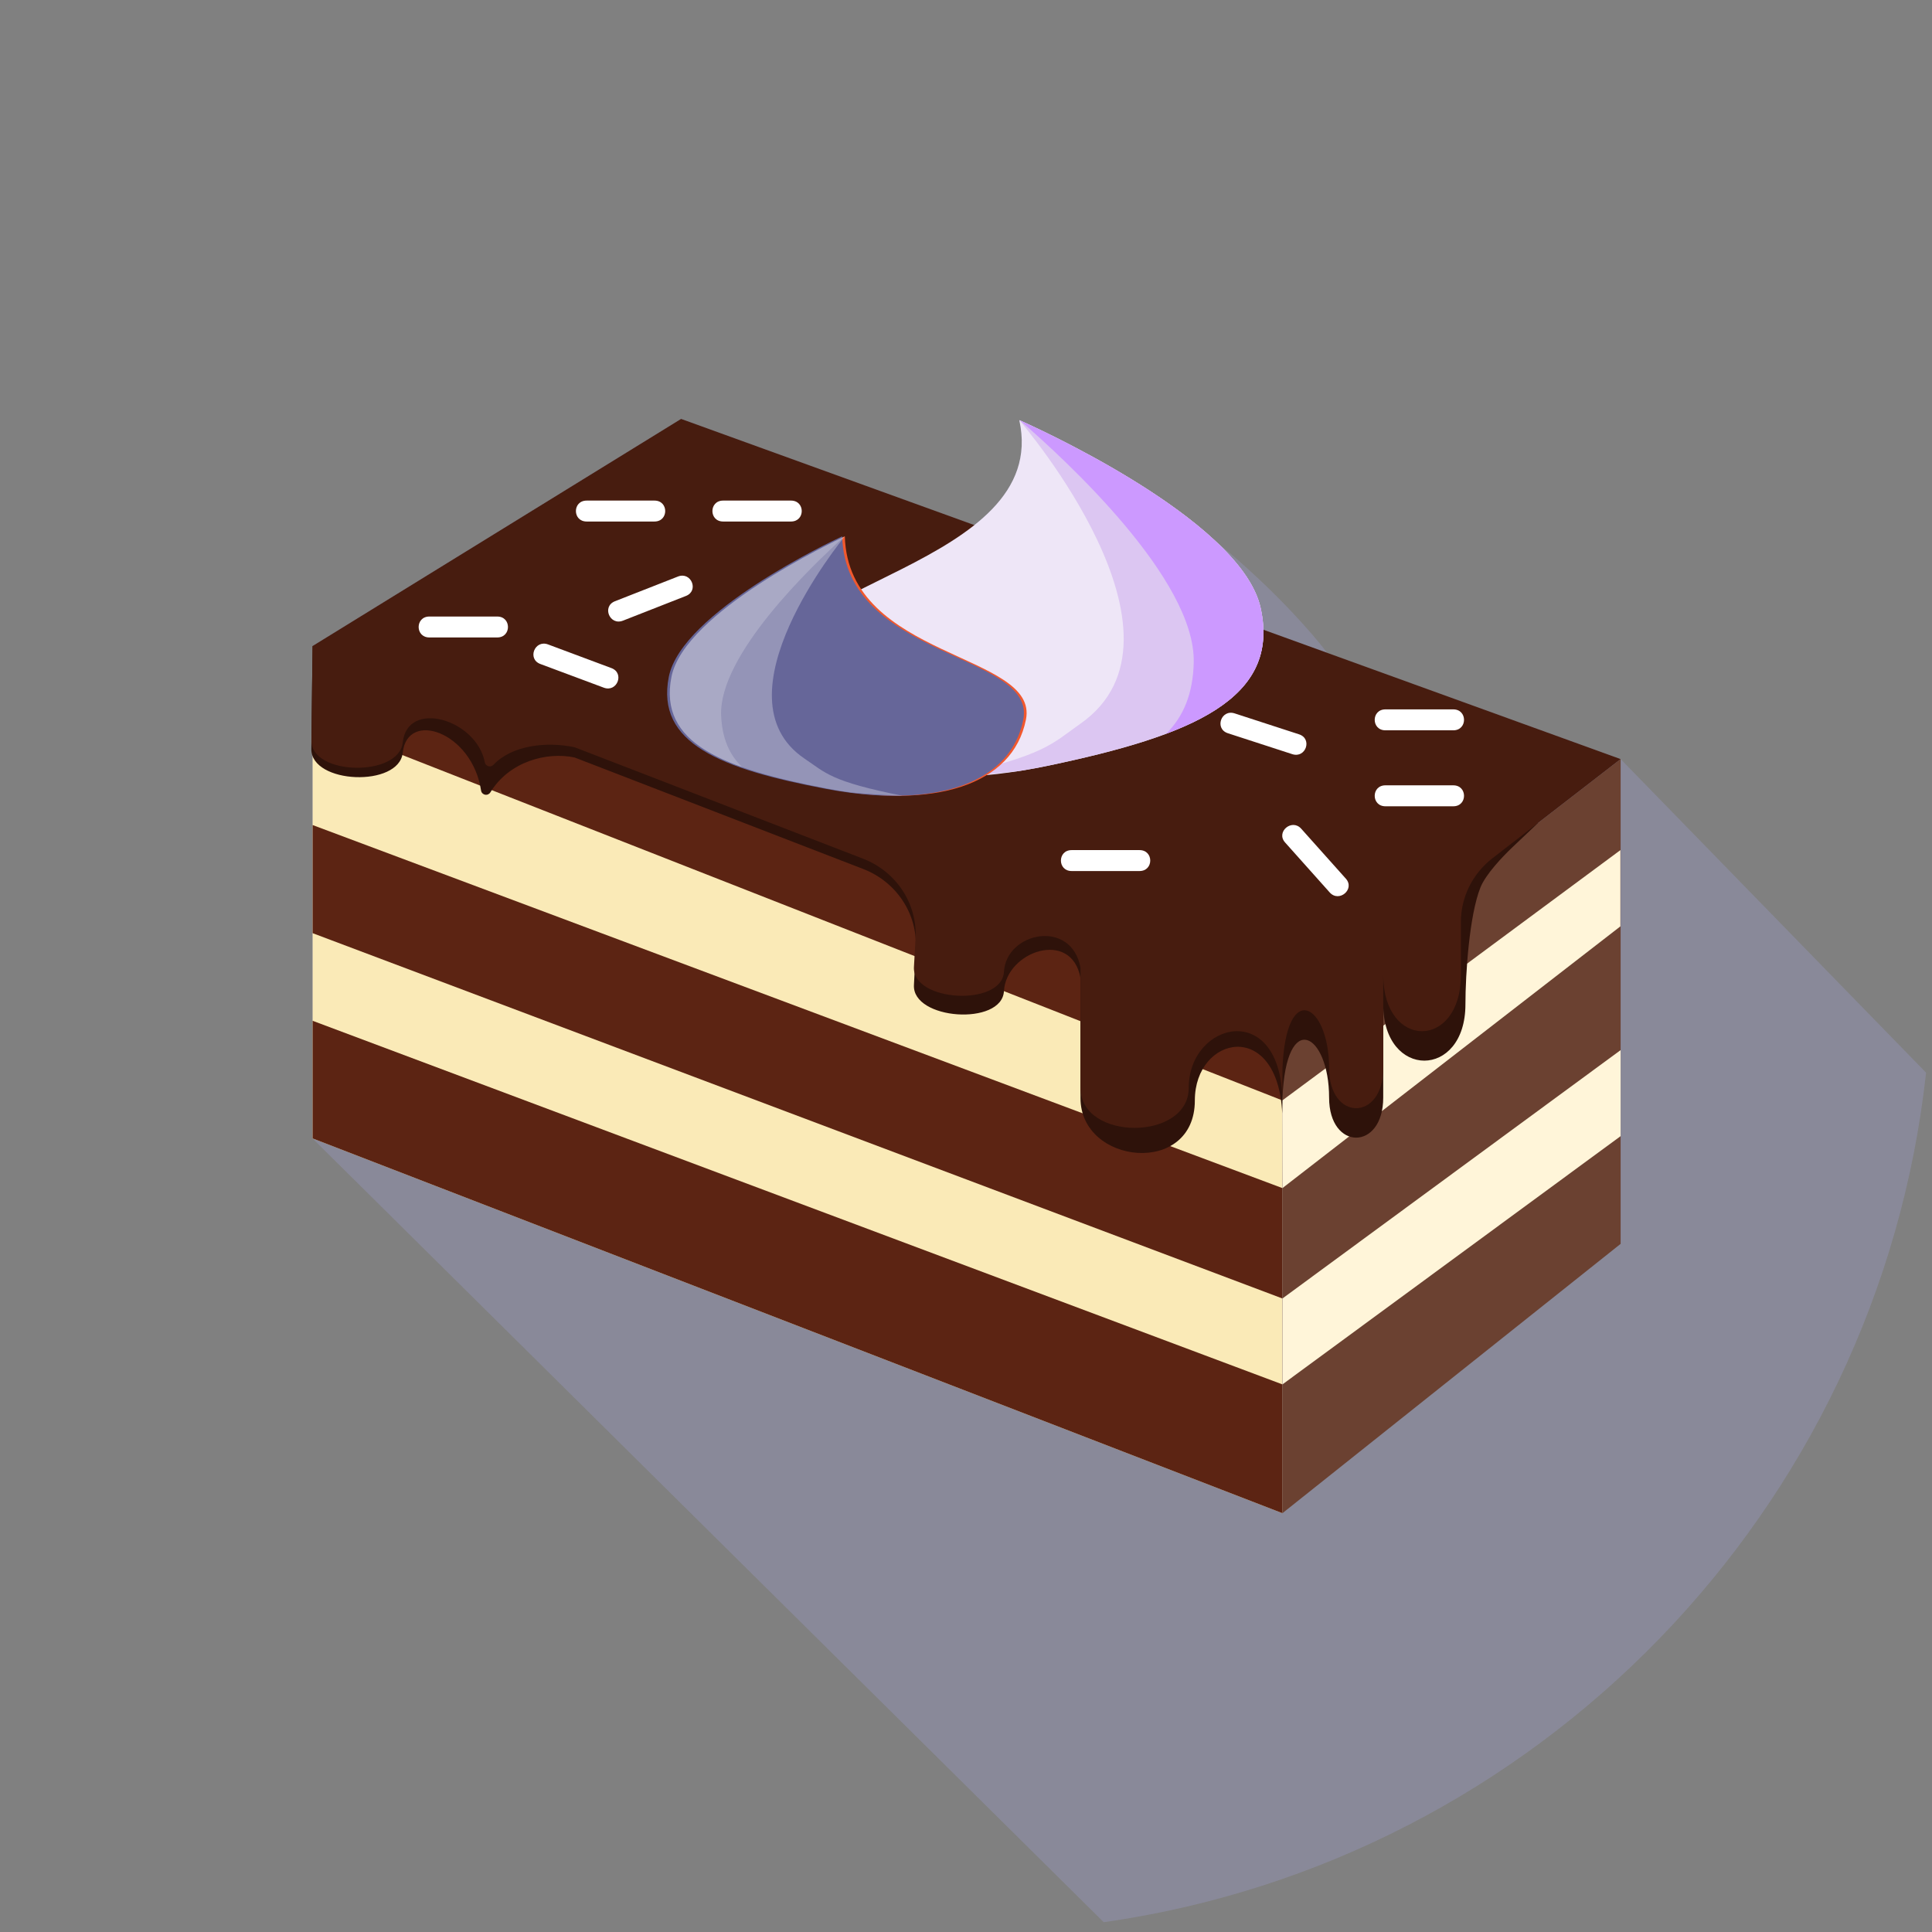 <svg width="512" height="512" xmlns="http://www.w3.org/2000/svg">

 <rect width="100%" height="100%" fill="#808080" stroke="none"/>

 <g>
  <title>background</title>
  <rect fill="none" id="canvas_background" height="402" width="582" y="-1" x="-1"/>
 </g>
 <g>
  <title>Layer 1</title>
  <path fill="#b3b3ff" id="svg_4" opacity="0.2" d="m510.43,284.267c-12.732,116.087 -103.006,208.76 -217.929,225.14c-8.176,-8.067 -209.667,-207.7 -209.667,-207.7s-0.18,-116.393 0,-130.526l97.65,-60.18l77.715,28.16c8.909,-7.06 14.575,-15.8 11.912,-27.813c0,0 0.067,0.033 0.17,0.066c0.034,0 0.034,0.034 0.034,0.034c0,-0.034 0,-0.034 0,-0.034c1.126,0.514 7.58,3.414 15.976,7.887c0.066,0.034 0.137,0.067 0.203,0.1c42.641,23.127 65.192,53.553 65.226,53.627l77.751,28.12l80.959,83.119z"/>
  <polygon id="svg_7" points="339.858,401.013 82.848,301.693 82.848,171.2 339.858,270.52      " fill="#FAEAB7"/>
  <polygon id="svg_8" points="339.858,291.626 82.848,190.767 82.848,171.2 339.858,270.52      " fill="#5C2413"/>
  <polygon id="svg_9" points="339.858,401.013 82.848,301.693 82.848,270.52 339.858,366.88      " fill="#5C2413"/>
  <polygon id="svg_10" points="339.858,344.113 82.848,247.3 82.848,218.646 339.858,314.86      " fill="#5C2413"/>
  <polygon id="svg_11" points="429.485,329.633 339.858,401.013 339.858,270.52 429.485,201.16      " fill="#6B4131"/>
  <polygon id="svg_12" points="429.485,301.086 339.858,366.88 339.858,344.113 429.485,278.287      " fill="#FFF5D9"/>
  <polygon id="svg_13" points="429.425,245.493 339.858,314.86 339.805,291.64 429.425,225.287      " fill="#FFF5D9"/>
  <path id="svg_16" fill="#2E120A" d="m82.848,171.2c0,0 -0.287,20.92 -0.34,27.3c-0.073,9.293 23.252,10.227 24.225,0.973c1.2,-11.393 18.426,-5.506 20.759,10.047c0.08,0.54 0.5,0.973 1.053,1.08c0.553,0.113 1.113,-0.133 1.4,-0.607c4.986,-8.167 14.906,-10.827 22.339,-9.247l7.553,2.914c0,0 0,0 0,0.006l0,-0.006l68.956,26.646c8.779,3.4 14.379,11.874 13.906,21.08c-0.24,4.733 -0.454,8.827 -0.494,9.633c-0.526,9.287 23.325,10.927 23.852,1.64c0.593,-10.547 17.892,-16.56 20.285,-3.494c0,9.08 0,24.874 0,31.84c0,17.707 30.305,20.813 30.305,0.626c0,-17.24 21.992,-21.82 23.159,3.44c0,0 0.06,-3.113 0.06,-3.973c0.926,-23.967 12.359,-17.2 12.359,-0.22c0,14.147 14.346,14.147 14.346,0c0,-5.113 0,-15.62 0,-24.72c0,19.9 21.785,19.9 21.785,0c0,-8.1 1.054,-23.713 3.987,-30.994c1.393,-3.446 5.773,-8.08 8.493,-10.66l6.773,-6.42l-324.761,-46.884z"/>
  <path id="svg_17" fill="#471C0F" d="m429.485,201.16l-248.99,-90.147l-97.647,60.18c0,0 -0.267,18.693 -0.32,25.073c-0.073,9.293 23.232,9.74 24.205,0.493c1.213,-11.513 19.572,-6.16 21.752,5.287c0.093,0.48 0.454,0.873 0.94,1.006c0.487,0.14 1.007,-0.006 1.347,-0.367c4.833,-5.14 13.986,-6.253 21.512,-4.653l7.553,2.914l0,0l0,0l68.889,26.62c8.819,3.413 14.426,11.953 13.899,21.193c-0.167,2.987 -0.32,5.693 -0.42,7.5c-0.526,9.287 23.325,10.567 23.852,1.287c0.593,-10.554 17.892,-14.16 20.285,-1.094c0,9.08 0,24.874 0,31.84c0,14.146 28.685,14.146 28.685,0c0,-17.547 24.418,-23.567 24.832,3.333c0,-2.693 0,-5.86 0,-8.333c0.933,-23.967 12.366,-17.193 12.366,-0.213c0,14.14 14.346,14.14 14.346,0c0,-5.12 0,-15.62 0,-24.72c0,19.894 20.579,19.894 20.579,0c0,-3.633 0,-8.66 0,-14.013c0,-6.587 3.086,-12.813 8.373,-16.907l33.962,-26.279z"/>
  <path id="svg_21" fill="#eee6f7" d="m334.078,161.106c5.333,24.18 -18.285,33.827 -56.116,41.773c-37.837,7.947 -66.922,0.4 -72.249,-23.78c-5.326,-24.173 72.975,-28.907 64.416,-67.753c0,0.001 58.623,25.587 63.949,49.76z"/>
  <path id="svg_22" fill="#dcc6f2" d="m277.962,202.874c-2.68,0.566 -5.313,1.053 -7.899,1.46c-5.993,0.707 -12.306,1.233 -18.905,1.58c25.972,-5.727 27.524,-8.773 35.184,-14.14c32.851,-23.047 -15.359,-79.427 -16.206,-80.414c0.014,0 0.033,0.007 0.047,0.02c0.026,0.007 0.066,0.027 0.113,0.04c0.16,0.073 0.453,0.2 0.853,0.38c0.127,0.067 0.28,0.127 0.434,0.2c0.14,0.053 0.287,0.126 0.44,0.2c10.093,4.633 57.303,27.327 62.056,48.913c5.332,24.174 -18.286,33.82 -56.117,41.761z"/>
  <path id="svg_23" fill="#cc99ff" d="m334.078,161.106c-5.153,-23.4 -60.243,-48.12 -63.769,-49.687c12.339,10.667 46.49,42.18 46.043,64.08c-0.173,8.293 -2.726,14.44 -7.319,18.953c18.766,-7.045 28.698,-16.792 25.045,-33.346z"/>
  <path id="svg_25" fill="#F1582E" d="m177.955,179.34c-3.533,17.72 13.839,24.434 41.564,29.7c27.718,5.273 48.837,-0.64 52.37,-18.354c3.533,-17.713 -47.117,-15.98 -47.997,-48.54c0,0 -42.397,19.48 -45.937,37.194z"/>
  <path id="svg_26" fill="#666699" d="m271.182,190.687c-2.64,13.24 -15.099,19.88 -32.792,20.187c-0.026,0.013 -0.046,0.013 -0.073,0.013c-4.226,0.066 -8.759,-0.22 -13.519,-0.874c-1.96,-0.26 -3.96,-0.586 -5.993,-0.973c-27.718,-5.267 -45.083,-11.98 -41.557,-29.7c3.413,-17.126 43.164,-35.907 45.797,-37.14c0.054,-0.027 0.08,-0.04 0.107,-0.04c0,-0.014 0.013,0 0.013,0c0.007,-0.014 0.02,-0.02 0.02,-0.02c0.88,32.573 51.53,30.833 47.997,48.547z"/>
  <path id="svg_27" opacity="0.3" fill="#FFFFFF" d="m239.125,210.887l-0.1,0c-4.687,-0.167 -9.213,-0.454 -13.519,-0.874c-1.96,-0.26 -3.96,-0.586 -5.993,-0.973c-27.718,-5.267 -45.083,-11.98 -41.557,-29.7c3.413,-17.126 43.164,-35.907 45.797,-37.14c0.054,-0.027 0.08,-0.04 0.107,-0.04c0.02,-0.02 0.033,-0.02 0.033,-0.02s-0.013,0.006 -0.02,0.02c-0.787,0.953 -34.864,42.586 -10.632,58.9c5.666,3.807 6.853,6.007 25.858,9.813c0.012,0.014 0.019,0.014 0.026,0.014z"/>
  <path id="svg_28" opacity="0.2" fill="#FFFFFF" d="m177.955,179.34c3.426,-17.146 43.257,-35.953 45.811,-37.14c-8.853,7.953 -33.305,31.426 -32.658,47.4c0.24,6.046 2.193,10.5 5.613,13.727c-13.8,-4.887 -21.186,-11.854 -18.766,-23.987z"/>
  <path id="svg_29" fill="#FFFFFF" d="m173.449,138.207c-5.993,0 -11.993,0 -17.985,0c-3.787,0 -3.787,-5.546 0,-5.546c5.993,0 11.993,0 17.985,0c3.786,-0.001 3.786,5.546 0,5.546z"/>
  <path id="svg_30" fill="#FFFFFF" d="m181.782,157.933c-5.566,2.18 -11.133,4.36 -16.692,6.547c-3.52,1.38 -5.633,-3.767 -2.12,-5.146c5.566,-2.187 11.126,-4.367 16.692,-6.547c3.513,-1.38 5.632,3.766 2.12,5.146z"/>
  <path id="svg_31" fill="#FFFFFF" d="m209.626,138.207c-5.993,0 -11.993,0 -17.985,0c-3.793,0 -3.793,-5.546 0,-5.546c5.993,0 11.992,0 17.985,0c3.793,-0.001 3.793,5.546 0,5.546z"/>
  <path id="svg_32" fill="#FFFFFF" d="m131.778,168.933c-6,0 -11.993,0 -17.992,0c-3.787,0 -3.787,-5.546 0,-5.546c6,0 11.992,0 17.992,0c3.786,0 3.786,5.546 0,5.546z"/>
  <path id="svg_33" fill="#FFFFFF" d="m160.01,182.24c-5.6,-2.094 -11.199,-4.187 -16.806,-6.273c-3.54,-1.32 -1.507,-6.5 2.033,-5.187c5.6,2.094 11.199,4.187 16.799,6.273c3.54,1.327 1.513,6.507 -2.026,5.187z"/>
  <path id="svg_34" fill="#FFFFFF" d="m301.987,230.833c-6,0 -11.993,0 -17.992,0c-3.787,0 -3.787,-5.547 0,-5.547c6,0 11.992,0 17.992,0c3.786,0.001 3.786,5.547 0,5.547z"/>
  <path id="svg_35" fill="#FFFFFF" d="m385.142,193.54c-6,0 -11.993,0 -17.992,0c-3.786,0 -3.786,-5.547 0,-5.547c6,0 11.993,0 17.992,0c3.786,0 3.786,5.547 0,5.547z"/>
  <path id="svg_36" fill="#FFFFFF" d="m385.142,213.673c-6,0 -11.993,0 -17.992,0c-3.786,0 -3.786,-5.553 0,-5.553c6,0 11.993,0 17.992,0c3.786,0 3.786,5.553 0,5.553z"/>
  <path id="svg_37" fill="#FFFFFF" d="m342.464,199.86c-5.686,-1.847 -11.379,-3.7 -17.065,-5.546c-3.6,-1.167 -1.8,-6.427 1.793,-5.26c5.686,1.847 11.379,3.693 17.065,5.547c3.6,1.166 1.801,6.426 -1.793,5.259z"/>
  <path id="svg_38" fill="#FFFFFF" d="m352.384,236.5c-3.939,-4.414 -7.886,-8.827 -11.826,-13.24c-2.493,-2.78 1.793,-6.426 4.28,-3.64c3.939,4.407 7.886,8.82 11.826,13.233c2.493,2.787 -1.794,6.434 -4.28,3.647z"/>
 </g>
</svg>